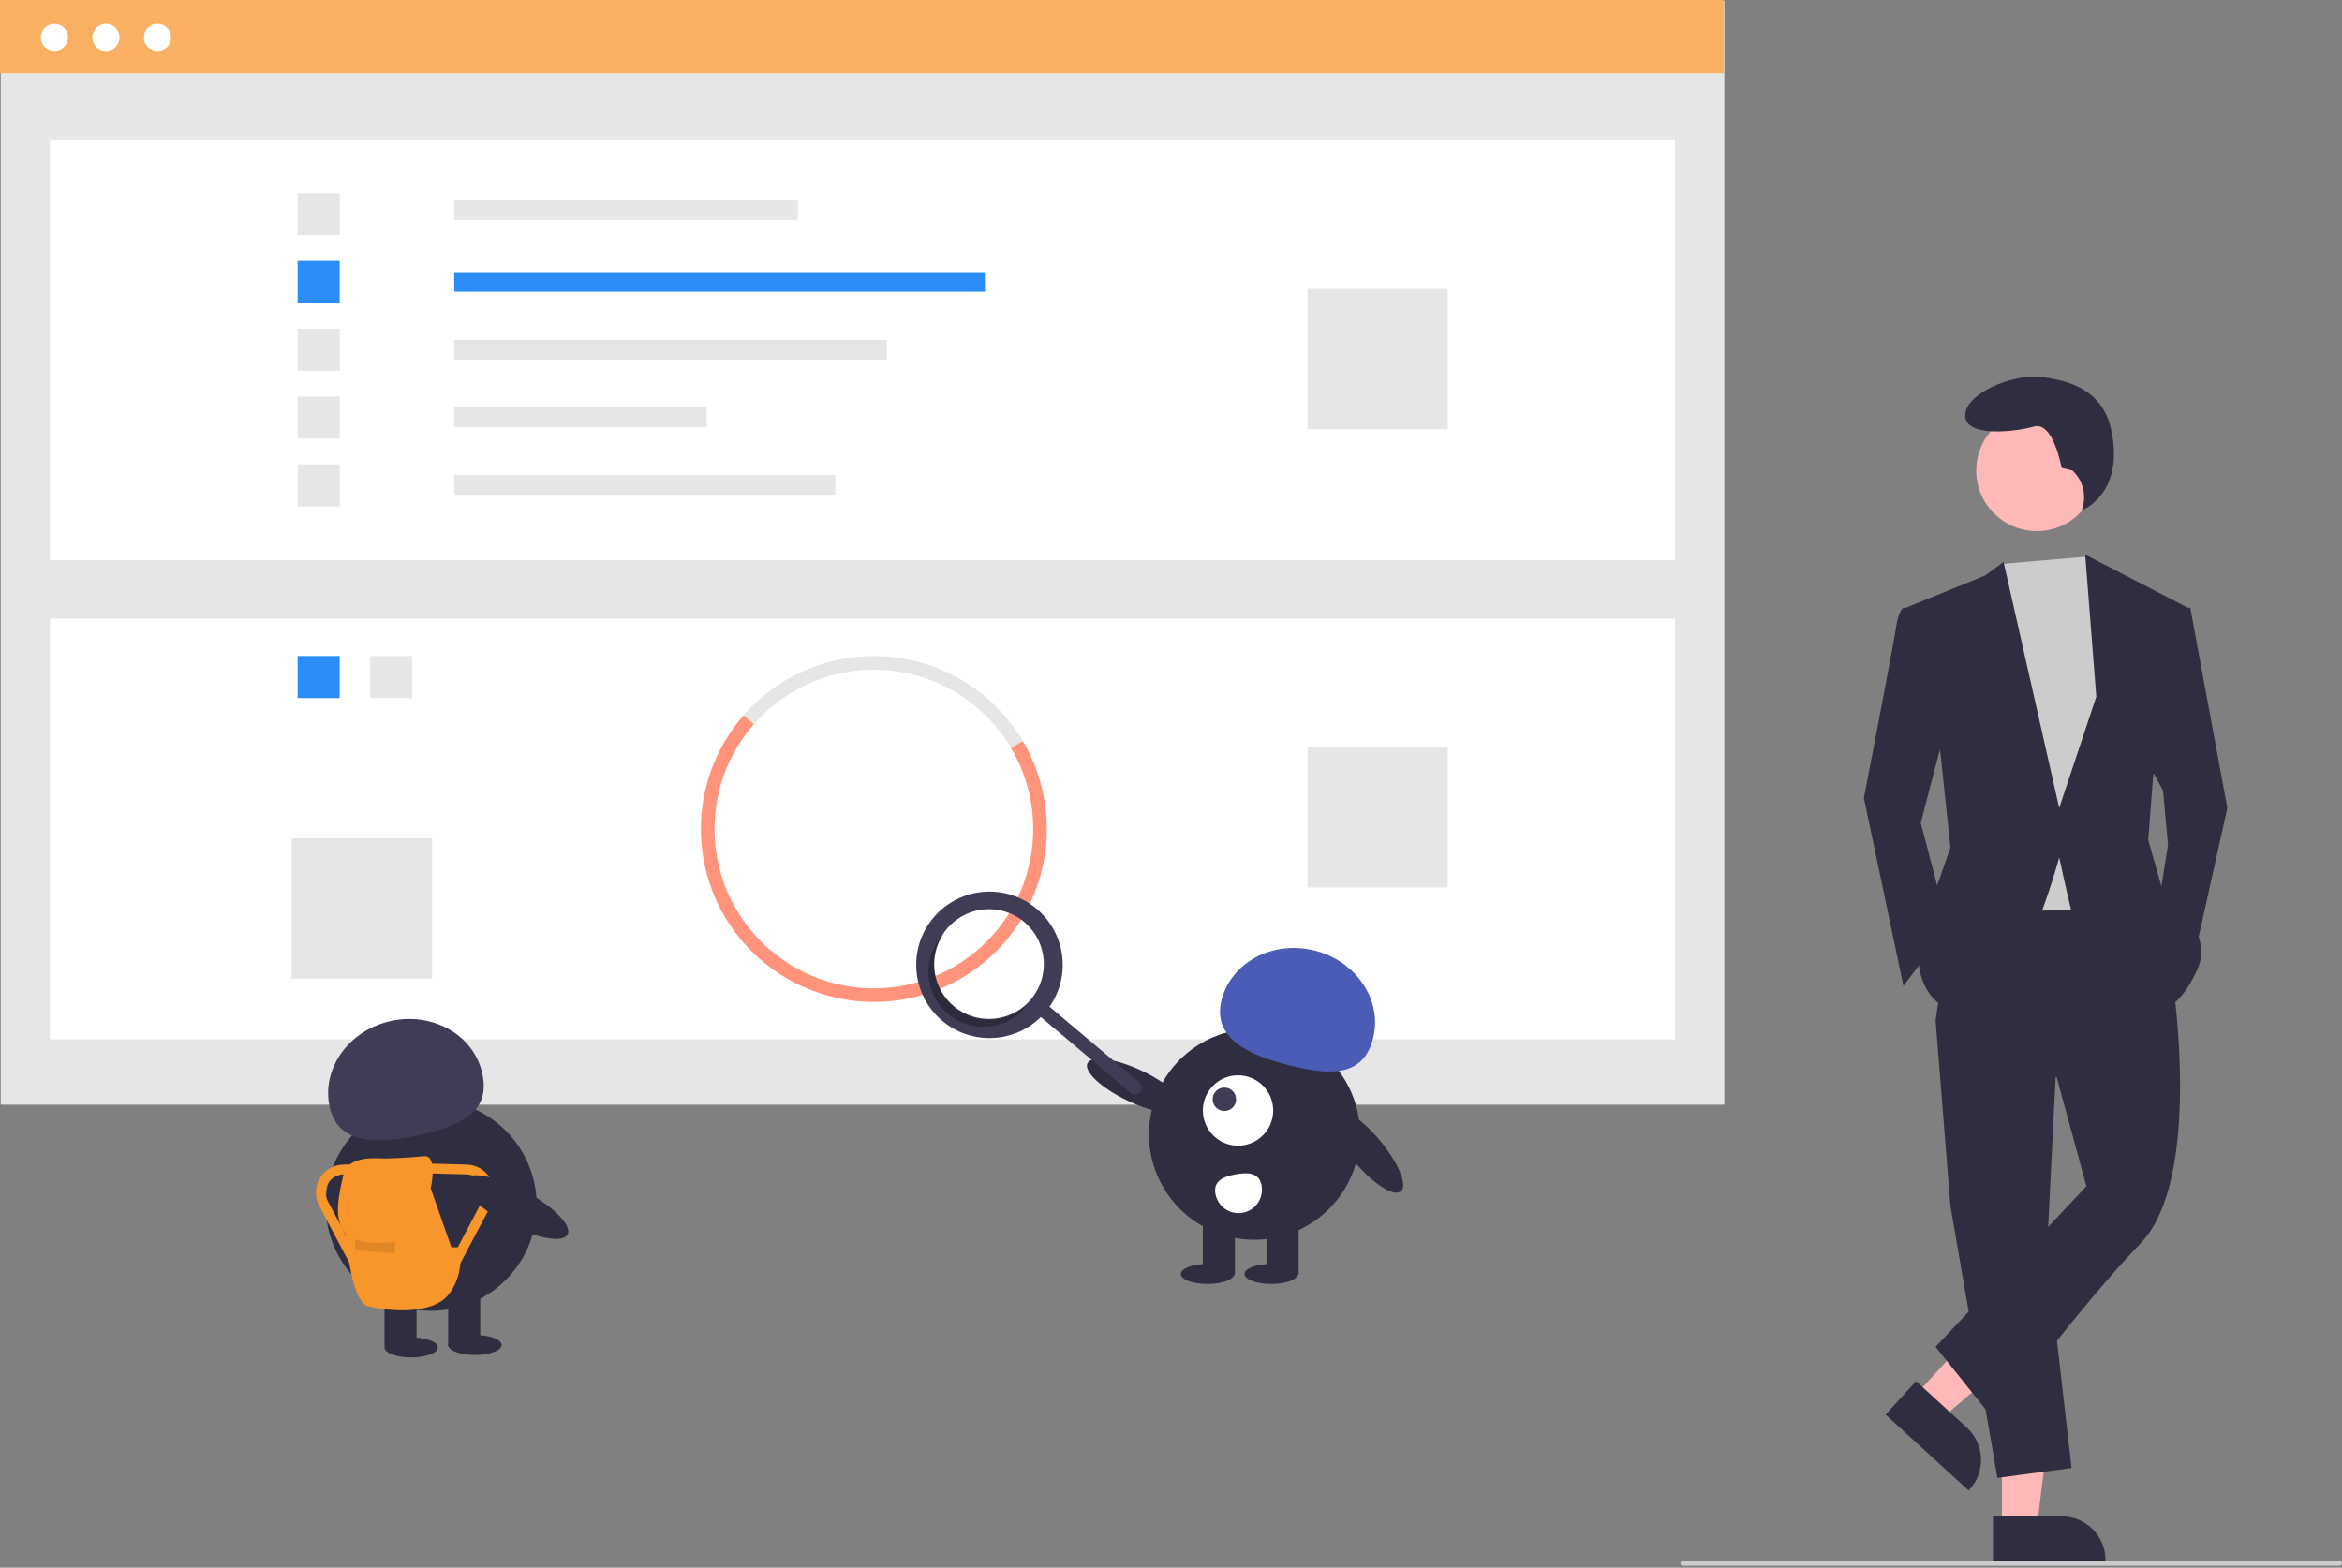 <svg xmlns="http://www.w3.org/2000/svg" xmlns:xlink="http://www.w3.org/1999/xlink" width="956px" height="640px" viewBox="0 0 956 640"><rect x="0" y="0" width="956" height="640" fill="#808080" stroke="none"/><title>undraw_Success_factors_re_ce93</title><desc>Created with Sketch.</desc><g id="Page-1" stroke="none" stroke-width="1" fill="none" fill-rule="evenodd"><g id="undraw_Success_factors_re_ce93"><rect id="Rectangle" fill="#E6E6E6" x="0.3" y="0.399" width="703.576" height="450.601"></rect><rect id="Rectangle" fill="#FFFFFF" x="20.419" y="56.915" width="663.339" height="171.773"></rect><rect id="Rectangle" fill="#E6E6E6" x="185.418" y="81.727" width="140.281" height="8.053"></rect><rect id="Rectangle" fill="#2B8EF8" x="185.418" y="111.101" width="216.625" height="8.053"></rect><rect id="Rectangle" fill="#E6E6E6" x="185.418" y="138.776" width="176.544" height="8.053"></rect><rect id="Rectangle" fill="#E6E6E6" x="185.418" y="166.346" width="103.064" height="8.053"></rect><rect id="Rectangle" fill="#E6E6E6" x="185.418" y="193.916" width="155.55" height="8.053"></rect><rect id="Rectangle" fill="#E6E6E6" x="121.481" y="78.864" width="17.177" height="17.177"></rect><rect id="Rectangle" fill="#2B8EF8" x="121.481" y="106.539" width="17.177" height="17.177"></rect><rect id="Rectangle" fill="#E6E6E6" x="121.481" y="134.213" width="17.177" height="17.177"></rect><rect id="Rectangle" fill="#E6E6E6" x="121.481" y="161.888" width="17.177" height="17.177"></rect><rect id="Rectangle" fill="#E6E6E6" x="121.481" y="189.562" width="17.177" height="17.177"></rect><rect id="Rectangle" fill="#E6E6E6" x="533.736" y="117.99" width="57.258" height="57.258"></rect><rect id="Rectangle" fill="#FFFFFF" x="20.419" y="252.546" width="663.339" height="171.773"></rect><rect id="Rectangle" fill="#E6E6E6" x="151.064" y="267.812" width="17.177" height="17.177"></rect><rect id="Rectangle" fill="#2B8EF8" x="121.481" y="267.812" width="17.177" height="17.177"></rect><path d="M412.724,305.375 C402.103,287.395 383.496,275.607 362.702,273.686 C341.907,271.765 321.455,279.945 307.721,295.675 L303.535,292.018 C318.44,274.939 340.64,266.058 363.212,268.143 C385.784,270.227 405.982,283.025 417.508,302.544 L412.724,305.375 Z" id="Path" fill="#E6E6E6"></path><path d="M410.73,374.692 C424.675,353.894 425.45,326.94 412.724,305.375 L417.508,302.544 C431.326,325.954 430.485,355.217 415.344,377.794 L410.73,374.692 Z" id="Path" fill="#FF937C"></path><path d="M304.114,385.539 C280.336,358.983 280.087,318.866 303.535,292.018 L307.721,295.675 C286.121,320.409 286.35,357.365 308.255,381.83 L304.114,385.539 Z" id="Path" fill="#FF937C"></path><path d="M356.714,409.052 C336.638,409.037 317.514,400.488 304.114,385.539 L308.255,381.83 C321.649,396.794 341.204,404.731 361.239,403.336 C381.274,401.941 399.54,391.368 410.73,374.692 L415.344,377.794 C402.237,397.339 380.247,409.063 356.714,409.052 Z" id="Path" fill="#FF937C"></path><rect id="Rectangle" fill="#E6E6E6" x="533.736" y="305.032" width="57.258" height="57.258"></rect><rect id="Rectangle" fill="#E6E6E6" x="119.095" y="342.249" width="57.258" height="57.258"></rect><rect id="Rectangle" fill="#FAB062" x="0" y="0" width="703.576" height="29.89"></rect><circle id="Oval" fill="#FFFFFF" cx="22.212" cy="15.282" r="5.54"></circle><circle id="Oval" fill="#FFFFFF" cx="43.241" cy="15.282" r="5.54"></circle><circle id="Oval" fill="#FFFFFF" cx="64.269" cy="15.282" r="5.54"></circle><polygon id="Path" fill="#FFB8B8" points="817.168 623.704 831.411 623.704 838.188 568.764 817.165 568.765"></polygon><path d="M813.535,619.054 L841.585,619.053 L841.587,619.053 C851.459,619.053 859.462,627.056 859.463,636.929 L859.463,637.51 L813.535,637.511 L813.535,619.054 Z" id="Path" fill="#2F2E41"></path><polygon id="Path" fill="#FFB8B8" points="781.694 569.766 792.205 579.379 834.284 543.411 818.771 529.224"></polygon><path d="M782.152,563.883 L802.851,582.813 L802.852,582.814 C810.137,589.477 810.641,600.784 803.979,608.069 L803.587,608.498 L769.695,577.503 L782.152,563.883 Z" id="Path" fill="#2F2E41"></path><polygon id="Path" fill="#2F2E41" points="839.555 430.772 835.518 511.511 845.611 599.316 815.333 603.353 796.158 492.336 790.102 416.642"></polygon><path d="M886.99,401.504 C886.99,401.504 899.101,481.234 873.87,507.474 C848.638,533.715 814.324,580.14 814.324,580.14 L790.102,549.863 L851.666,484.262 L839.555,439.855 L790.102,416.642 L798.176,361.134 L870.842,360.125 L886.99,401.504 Z" id="Path" fill="#2F2E41"></path><circle id="Oval" fill="#FFB8B8" cx="831.415" cy="192.095" r="24.717"></circle><polygon id="Path" fill="#CCCCCC" points="851.917 227.224 855.703 232.96 865.796 261.219 857.722 371.226 810.287 372.236 804.232 246.08 816.917 230.224"></polygon><path d="M785.056,249.108 L776.982,248.099 C776.982,248.099 774.964,249.108 773.954,256.173 C772.945,263.237 760.834,325.81 760.834,325.81 L776.982,402.513 L795.148,378.291 L784.047,335.903 L795.149,293.515 L785.056,249.108 Z" id="Path" fill="#2F2E41"></path><polygon id="Path" fill="#2F2E41" points="887.999 248.099 894.054 248.099 909.193 329.847 895.064 393.43 880.934 370.217 884.971 344.986 882.953 322.783 875.888 309.662"></polygon><path d="M846.021,192.095 L841.527,190.971 C841.527,190.971 838.157,171.871 830.292,174.118 C822.427,176.365 802.204,178.612 802.204,169.624 C802.204,160.636 821.304,152.771 832.539,153.895 C843.774,155.018 858.123,158.746 861.751,175.242 C867.565,201.686 849.754,208.365 849.754,208.365 L850.05,207.402 C851.729,201.949 850.167,196.015 846.021,192.095 L846.021,192.095 Z" id="Path" fill="#2F2E41"></path><path d="M777.991,248.099 L810.287,234.978 L817.857,229.428 L840.565,329.847 L855.703,284.431 L851.162,226.4 L893.045,248.099 L878.916,316.727 L876.897,342.968 L882.953,364.162 C882.953,364.162 904.147,379.3 897.082,395.448 C890.018,411.596 881.944,412.605 881.944,412.605 C881.944,412.605 847.629,380.31 845.611,372.236 C843.592,364.162 840.565,350.032 840.565,350.032 C840.565,350.032 823.407,414.624 803.223,413.615 C783.038,412.605 783.038,391.411 783.038,391.411 L788.084,369.208 L796.158,345.995 L792.121,307.644 L777.991,248.099 Z" id="Path" fill="#2F2E41"></path><path d="M954.953,639.224 L686.953,639.224 C686.4,639.224 685.953,638.777 685.953,638.224 C685.953,637.672 686.4,637.224 686.953,637.224 L954.953,637.224 C955.505,637.224 955.953,637.672 955.953,638.224 C955.953,638.777 955.505,639.224 954.953,639.224 Z" id="Path" fill="#CCCCCC"></path><g id="mannetje" transform="translate(374, 364)"><ellipse id="Oval" fill="#2F2E41" transform="translate(184.007, 105.85) rotate(-39.938) translate(-184.007, -105.85) " cx="184.007" cy="105.85" rx="6.76" ry="21.534"></ellipse><circle id="Oval" fill="#2F2E41" cx="138.067" cy="99.067" r="43.067"></circle><rect id="Rectangle" fill="#2F2E41" x="143" y="133" width="13.084" height="23.442"></rect><rect id="Rectangle" fill="#2F2E41" x="117" y="133" width="13.084" height="23.442"></rect><ellipse id="Oval" fill="#2F2E41" cx="144.903" cy="156.089" rx="10.903" ry="4.089"></ellipse><ellipse id="Oval" fill="#2F2E41" cx="118.903" cy="156.089" rx="10.903" ry="4.089"></ellipse><path d="M124.609,44.398 C128.455,28.911 145.43,19.797 162.524,24.041 C179.618,28.286 190.358,44.282 186.512,59.769 C182.667,75.256 169.908,75.306 152.814,71.061 C135.72,66.816 120.763,59.885 124.609,44.398 Z" id="Path" fill="#4B5CB6"></path><ellipse id="Oval" fill="#2F2E41" transform="translate(89.353, 79.336) rotate(-64.626) translate(-89.353, -79.336) " cx="89.353" cy="79.336" rx="6.76" ry="21.534"></ellipse><circle id="Oval" fill="#FFFFFF" cx="131.359" cy="89.359" r="14.359"></circle><circle id="Oval" fill="#3F3D56" cx="125.786" cy="84.786" r="4.786"></circle><path d="M140.976,119.991 C141.589,123.356 140.36,126.791 137.752,129.004 C135.144,131.217 131.554,131.87 128.334,130.719 C125.114,129.567 122.753,126.785 122.141,123.42 L122.137,123.401 C121.196,118.199 125.218,116.358 130.42,115.417 C135.622,114.475 140.034,114.789 140.976,119.991 Z" id="Path" fill="#FFFFFF"></path><path d="M49.179,7.048 C36.833,-3.37 18.444,-2.096 7.652,9.924 C-3.141,21.944 -2.434,40.363 9.249,51.52 C20.931,62.677 39.363,62.537 50.874,51.203 L87.548,82.148 C88.71,83.129 90.447,82.983 91.429,81.821 C92.411,80.66 92.266,78.923 91.106,77.94 L91.101,77.937 L54.428,46.992 C63.257,34.32 60.982,17.009 49.179,7.048 Z M46.815,44.012 C40.972,50.936 31.534,53.659 22.901,50.911 C14.268,48.163 8.14,40.485 7.376,31.457 C6.611,22.43 11.359,13.831 19.407,9.669 C27.455,5.508 37.217,6.604 44.141,12.447 C53.596,20.425 54.793,34.557 46.815,44.012 Z" id="Shape" fill="#3F3D56" fill-rule="nonzero"></path><path d="M15.324,47.113 C6.414,39.594 4.76,26.497 11.523,17 C11.094,17.431 10.68,17.883 10.281,18.355 C5.12,24.471 3.614,32.876 6.33,40.404 C9.047,47.931 15.573,53.438 23.45,54.849 C31.327,56.261 39.359,53.362 44.52,47.246 C44.919,46.773 45.294,46.289 45.647,45.794 C37.422,54.057 24.235,54.631 15.324,47.113 Z" id="Path" fill="#000000" opacity="0.3"></path></g><g id="mannetje2" transform="translate(128, 416)"><circle id="Oval" fill="#2F2E41" cx="48.016" cy="76.067" r="43.067"></circle><rect id="Rectangle" fill="#2F2E41" x="28.949" y="110" width="13.084" height="23.442"></rect><rect id="Rectangle" fill="#2F2E41" x="54.949" y="110" width="13.084" height="23.442"></rect><path d="M18.003,105.979 L2.274,76.213 C0.427,72.718 0.516,68.517 2.511,65.104 C4.505,61.691 8.121,59.551 12.073,59.444 L28.58,59 L28.688,62.999 L12.18,63.443 C9.611,63.512 7.261,64.904 5.964,67.122 C4.668,69.341 4.609,72.072 5.81,74.344 L21.54,104.109 L18.003,105.979 Z" id="Path" fill="#F8952B"></path><ellipse id="Oval" fill="#2F2E41" cx="39.852" cy="134.089" rx="10.903" ry="4.089"></ellipse><ellipse id="Oval" fill="#2F2E41" cx="65.852" cy="133.089" rx="10.903" ry="4.089"></ellipse><path d="M6.586,35.999 C3.108,20.426 14.224,4.689 31.414,0.851 C48.604,-2.988 65.359,6.526 68.836,22.1 C72.314,37.673 60.921,43.417 43.731,47.256 C26.541,51.094 10.063,51.573 6.586,35.999 Z" id="Path" fill="#3F3D56"></path><path d="M47.82,69.142 C47.82,69.142 50.945,55.396 45.009,56.021 C39.073,56.646 30.95,56.958 28.763,56.958 C26.577,56.958 14.08,55.396 12.206,63.519 C10.331,71.641 7.832,81.638 13.143,87.887 C13.143,87.887 15.017,115.379 22.203,117.253 C29.388,119.128 48.445,121.315 55.318,112.255 C59.391,106.801 60.875,99.838 59.38,93.198 L56.256,93.198 L47.82,69.142 Z" id="Path" fill="#F8952B"></path><path d="M16.949,90 C16.949,90 22.26,92.499 33.194,90.937 L33.194,95.623 L16.949,94.374 L16.949,90 Z" id="Path" fill="#000000" opacity="0.1"></path><path d="M56.634,105.978 L53.097,104.109 L68.827,74.344 C70.027,72.072 69.969,69.341 68.673,67.122 C67.376,64.904 65.025,63.512 62.456,63.443 L45.949,62.999 L46.056,59 L62.564,59.444 C66.516,59.551 70.132,61.691 72.126,65.104 C74.12,68.517 74.21,72.718 72.363,76.213 L56.634,105.978 Z" id="Path" fill="#F8952B"></path><ellipse id="Oval" fill="#2F2E41" transform="translate(82.576, 76.802) rotate(-62.122) translate(-82.576, -76.802) " cx="82.576" cy="76.802" rx="7.501" ry="23.892"></ellipse></g></g></g></svg>